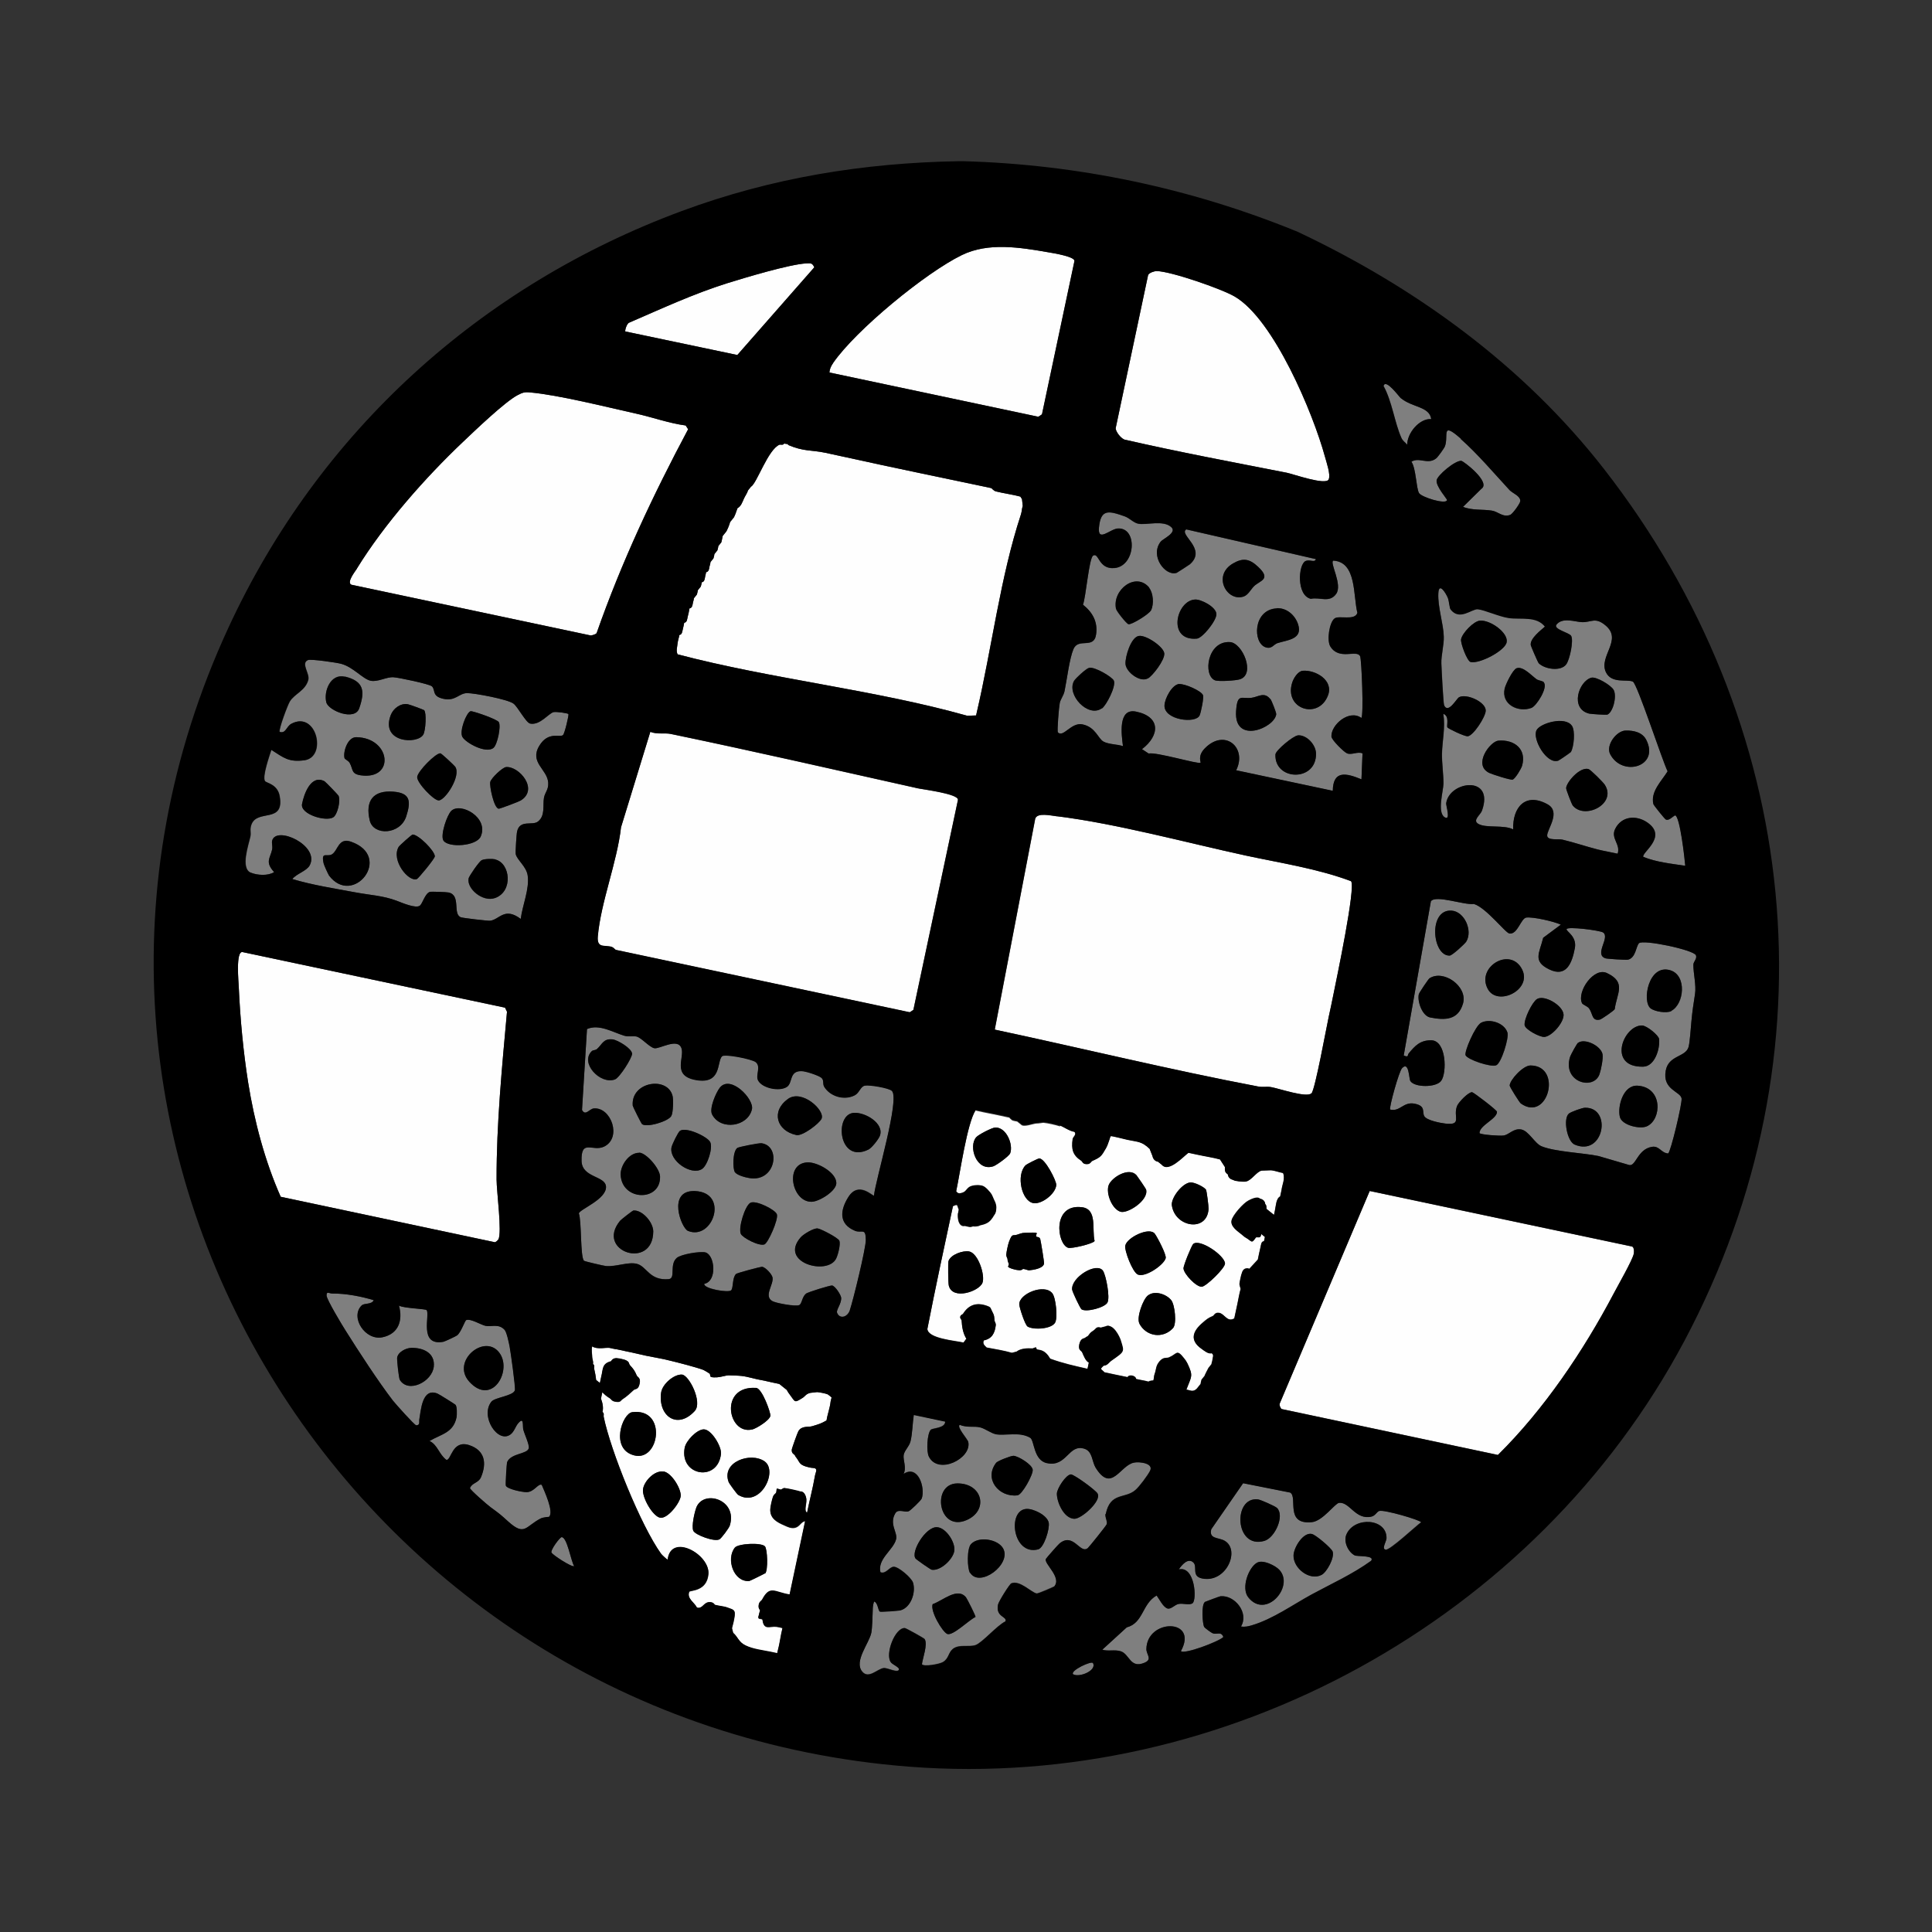 <svg viewBox="0 0 128 128" xmlns="http://www.w3.org/2000/svg" data-name="Calque 2" id="Calque_2">
  <rect x="0" y="0" width="128" height="128" fill="#333333" stroke="none"/>
  <defs>
    <style>
      .cls-1 {
        fill: none;
      }

      .cls-2 {
        fill: #fefefe;
      }

      .cls-3 {
        fill: #7f7f7f;
      }
    </style>
  </defs>
  <g data-name="Calque 1" id="Calque_1-2">
    <g id="disco">
      <path d="M70.04,54.08c3.89.48,8.62,1.76,12.48,2.6,2.33.5,4.78.87,6.99,1.7.33.37-.97,6.52-1.16,7.47-.1.53-.21,1-.32,1.52-.16.74-.9,4.81-1.14,5.07-.3.32-2.15-.32-2.67-.41-.28-.05-.57.02-.86-.04-5.84-1.11-11.64-2.53-17.45-3.77l2.68-13.97c.13-.43,1.03-.21,1.46-.16Z" class="cls-2"></path>
      <path d="M40.8,62.95c-.05-.01-.14-.15-.27-.2-.47-.15-1,.13-.93-.7.2-2.27,1.28-4.92,1.54-7.24l1.94-6.32c.42.18.99.06,1.35.14,5.49,1.14,10.89,2.38,16.36,3.6.34.08,2.76.37,2.67.78l-2.95,13.9s-.24.17-.25.16l-19.46-4.13Z" class="cls-2"></path>
      <path d="M52.19,29.47c1.07.46,1.57.33,2.5.53.09.02.19.04.28.06.24.05.61.13.83.18.09.02.19.04.28.06,3.02.67,6.15,1.31,9.18,1.95.14.03.28.06.42.09.02,0,.13.17.31.22.53.13,1.08.2,1.61.34.03.05.08.13.11.17l.05.45c-.06.16-.06.38-.12.56-1.37,4.16-1.93,8.87-2.94,13.18-.01.05-.02.09-.03.14l-.59.02c-6.15-1.73-12.97-2.43-19.19-4.07-.11-.25-.02-.48,0-.72.02-.19.09-.37.12-.56.19-.03.19-.24.23-.39.03-.14.07-.28.09-.42.2-.03.19-.24.23-.39.05-.18.09-.38.12-.56.19-.03.2-.23.23-.39.02-.09.06-.19.06-.28l.2-.25s.06-.21.06-.28l.2-.25s.06-.21.06-.28c.19-.03.2-.23.23-.39.02-.09.05-.19.06-.28.19-.03.2-.23.23-.39.02-.09.06-.19.06-.28l.2-.25s.06-.21.06-.28l.2-.25s.06-.21.06-.28l.2-.25s.08-.33.09-.42l.2-.25c.06-.03.27-.54.29-.67l.2-.25c.08-.04.24-.52.29-.67.24-.13.32-.4.43-.64.07-.16.23-.38.26-.53l.2-.25c.39-.21,1.13-2.48,1.9-2.79.06-.02.23.06.31-.08.07.04.2.02.28.06Z" class="cls-2"></path>
      <path d="M90.74,78.91l17.38,3.68c.14.03.15.36.11.51-.12.46-1.03,2.05-1.32,2.6-2.01,3.81-4.62,7.68-7.67,10.69l-14.32-3.04c-.06-.01-.19-.27-.13-.38l5.96-14.08Z" class="cls-2"></path>
      <path d="M16.08,63.08l17.38,3.68.13.27c-.33,3.65-.7,7.45-.69,11.12,0,.78.37,3.51.12,3.96-.04.07-.19.2-.24.19l-14.18-3.01c-1.05-2.37-1.75-5.01-2.16-7.58-.32-2.02-.53-4.26-.62-6.31-.01-.32-.22-2.43.26-2.33Z" class="cls-2"></path>
      <path d="M23.27,38.74c-.32-.16.23-.85.38-1.08,1.81-2.94,4.52-6.01,7.02-8.38.78-.74,2.78-2.66,3.62-3.1.33-.17.46-.22.84-.18,1.89.17,5.02.96,7,1.4,1.09.24,2.18.64,3.3.79l.16.25c-2.32,4.35-4.43,8.84-6.06,13.5-.04.09-.36.17-.4.16l-15.85-3.36Z" class="cls-2"></path>
      <path d="M70.23,74.56c.21.07.63.37.94.41.19.18-.09.34-.11.49-.09.67,0,1.06.57,1.43.07.04.08.2.31.22.3.03.33-.17.42-.21.56-.25.6-.31.9-.83.17-.29.28-.78.32-.81.05-.03.92.2,1.11.24.7.15.93.09,1.47.6l.19.48c.03.18.17.35.36.37l.25.2c.45.55,1.43-.54,1.77-.79l.56.12c.5.11,1.05.19,1.53.32l.33.51c0,.23-.03.33.19.48.03.21.15.32.36.37.07.08.67.14.85.1.36-.07.69-.65,1.03-.72.03,0,.5-.02.59-.02.24,0,.57.14.83.18.16.39-.06.77-.1,1.14-.02.14-.07.28-.09.42-.28.14-.28.64-.35.94-.02.09-.04.18-.06.28l-.5-.4c-.01-.09.02-.25-.08-.31-.02-.21-.15-.32-.36-.37-.14-.17-.59.04-.75.13-.34.17-1.05.97-1.12,1.32-.09.4.42.72.65.91.09.07.14.13.25.2.48.27.39.46.72,0,.18-.02.31.08.34-.22l.25.2c-.02.09-.04.19-.06.28-.2.03-.19.24-.23.39-.07.27-.12.56-.18.83l-.56.61s-.13-.04-.14-.03c-.22,0-.32.15-.37.36-.03.02-.16.66-.15.7l.08.31c-.09.31-.14.65-.21.97-.04.19-.08.37-.12.56-.03.14-.06.28-.09.42-.48.28-.63-.31-1.01-.37-.28-.04-.33.18-.41.21-.33.14-.41.22-.67.44-.65.55-.9,1.16-.08,1.73.17.12.45.36.67.29.18.11.06.3.05.45,0,.09-.06.19-.06.28l-.2.25s-.24.45-.26.53l-.2.25s-.06.21-.06.28l-.2.25s-.11.17-.29.2c-.17.03-.33-.07-.46-.07.34-.91.48-.88.08-1.73-.08-.16-.12-.21-.22-.34-.51-.65-.45-.3-1-.07-.18.08-.35-.05-.62.25-.28.32-.22.55-.34.86-.05.12-.04.36-.09.42,0,.01-.24,0-.31.08-.27-.08-.56-.11-.83-.18-.01-.23-.47-.32-.56-.12-.51-.1-1.02-.21-1.53-.32-.22-.24-.35-.18-.05-.45.24,0,.36-.23.51-.33.9-.63.51-.44.27-1.25-.06-.18-.14-1.28-.66-1.01l-.31.08c-.31-.09-.32.09-.48.19-.3.19-.24.23-.37.36-.04.04-.12.06-.17.11-.07.08-.3,0-.4.43s.13.41.19.55c.09.21.23.58.44.67l-.09.42c-.91-.21-1.58-.35-2.47-.67-.15-.25-.32-.47-.61-.56-.09-.03-.19-.03-.28-.06l-.06-.14-.22.08c-.34-.02-.78-.01-1.06.21l-.31.08c-.52-.15-1.13-.25-1.67-.35-.15-.14-.29-.26-.19-.48.54-.11.73-.48.79-.99.02-.15-.07-.24-.08-.31-.03-.3,0-.32-.16-.62-.12-.21-.04-.26-.36-.37-.69-.24-1.2-.05-1.57.54-.02.04-.15.05-.18.18s.09.2.09.24c.02.42.09.87.32,1.23-.03,0-.14.2-.2.25-.55-.13-2.34-.26-2.39-.9.53-2.71,1.11-5.41,1.69-8.11.36-.17.25-.07.39.23-.01.09-.05.19-.06.28-.02.28.02.73.33.8.11.02.22-.1.24-.09.17.03.41.12.56.12.38-.02.27-.08.48-.19.32-.18.31-.23.54-.47.05-.05.28-.01.36-.29.12-.39-.13-.41-.18-.54-.16-.37-.28-.55-.55-.84-.06-.06-.05-.34-.29-.36-.26-.05-.36.2-.41.21-.31.09-.53.19-.78.27-.19.06-.28.09-.42-.09.27-1.26.72-4.49,1.29-5.39.64.15,1.3.26,1.95.41.09.02.19.04.28.06.02,0,.12.16.25.2.09.02.19.05.28.06l.25.2c.17.21.83-.07,1.03-.07.16,0,.4-.05.45-.05.27.02.84.15,1.11.24ZM65.95,74.7c-.22,0-1.12.47-1.27.64-.54.6,0,2.3,1.13,1.93.19-.06,1.05-.67,1.12-.87.21-.57-.25-1.72-.99-1.7ZM79.9,78.82c-.13-.19-.77-.5-1.03-.48-.53.03-1.31,1.03-1.23,1.53.22,1.45,2.33,1.78,2.43.23.01-.16-.12-1.19-.17-1.28ZM75.3,77.86c-.5-.56-1.65.15-1.84.66s.21,1.58.78,1.76c.46.15,1.87-.75,1.7-1.46-.01-.06-.58-.89-.64-.96ZM68.85,76.75c-.08,0-.84.38-.91.46-.63.65-.26,2.37.53,2.5.55.09,1.47-.62,1.51-1.2.02-.27-.75-1.78-1.13-1.76ZM71.67,79.98c-1.98-.23-1.65,2.45-.9,2.69.23.07,1.66-.27,1.75-.45-.19-.78.2-2.12-.85-2.24ZM76.51,81.74c-.36-.48-1.85.25-1.96.78-.06.32.48,1.76.83,1.92.48.22,1.72-.62,1.85-1.08.06-.23-.55-1.39-.72-1.62ZM79.05,82.42c-.1.09-.65,1.42-.64,1.62.02.36.84,1.23,1.21,1.21.28-.01,1.56-1.24,1.54-1.55-.04-.54-1.69-1.66-2.11-1.28ZM68.14,81.67c-.42.02-.35-.01-.75.13-.3.1-.32-.12-.54.47-.07.19-.16.63-.18.83-.01.17.08.26.08.31,0,.13.04.2.08.31.06.17-.24.18.22.34.12.04.29.08.42.09.25.03.29-.08.31-.08.13,0,.31.1.42.09.28-.03.91-.12.97-.44.02-.08-.21-1.48-.25-1.62-.04-.17-.24-.14-.25-.16-.14-.2.37-.3-.53-.26ZM73.09,84.21c-.41-.63-2.16.43-2.05,1.26.02.14.53,1.23.62,1.28.33.2,1.53-.12,1.71-.45.19-.35-.1-1.81-.29-2.1ZM64.2,82.91c-.4-.07-1.21.2-1.36.64-.04.12-.02,1.47.02,1.62.24.99,2.01.39,2.23-.18.19-.49-.28-1.97-.89-2.08ZM75.48,87.69c.45.86,1.56,1.03,2.23.3.26-.29.12-1.55-.12-1.85-.32-.4-1.09-.66-1.53-.32-.33.25-.78,1.47-.57,1.87ZM69.72,85.68c-.53-.67-2.24.04-2.19.75.02.23.38,1.34.55,1.45.4.24,1.6.17,1.83-.27.17-.33.05-1.62-.19-1.93Z" class="cls-2"></path>
      <path d="M45.15,69.41c.24.63-.66,1.84.96,2.13,1.72.31,1.38-1.2,1.73-1.57.17-.18,1.97.18,2.23.38.38.3-.02.86.16,1.21.26.52,1.42.77,1.92.43.39-.27.13-1.05.95-1.04.29,0,1.08.27,1.3.42s.09.41.21.61c.4.66,1.34.93,2.03.57.31-.16.37-.58.67-.64s1.6.16,1.79.35c.54.54-1.09,5.91-1.19,6.94-.08.06-1.01-.98-1.69.08-.56.88-.66,1.8.44,2.25.45.18.7-.24.71.6,0,.58-.84,4.01-1.06,4.66-.17.5-.69.6-.85.18-.08-.19.3-.6.27-1-.02-.19-.39-.77-.6-.81-.1-.02-1.63.44-1.74.55-.26.22-.26.67-.44.75-.25.11-1.55-.13-1.79-.27-.58-.35.12-1.1.02-1.57-.05-.22-.47-.68-.7-.7-.09,0-1.66.41-1.72.48-.26.27-.16.91-.32,1.08-.17.18-1.85-.11-1.78-.43.87-.17.7-1.91.08-2.08-.35-.09-1.64.12-1.91.37-.5.45-.04,1.36-.53,1.4-1.27.11-1.44-.83-2.09-1.01-.59-.16-1.41.21-2.08.14-.15-.02-1.39-.3-1.44-.35-.25-.26-.15-2.62-.34-3.14.08-.28,1.83-.93,1.8-1.76-.03-.74-1.59-.58-1.62-1.71-.04-1.49.73-.59,1.49-.95,1.2-.58.47-2.63-.68-2.53-.3.03-.55.53-.78.1l.33-5.36c.81-.35,1.7.21,2.46.44.29.08.61,0,.84.06.33.1.83.7,1.16.77s1.53-.7,1.79-.02ZM39.22,69.63c-.85.78.55,2.26,1.52,1.89.3-.12,1.14-1.42,1.13-1.7-.01-.35-.95-.91-1.29-.95-.61-.07-.69.34-1.04.64-.09.08-.27.07-.33.13ZM52.2,72.81c-1.13.82-.76,2.11.56,2.39.4.09,1.52-.76,1.67-1.08.25-.55-1.3-1.99-2.23-1.31ZM47.18,73.84c.57,1.08,2.39.8,2.64-.36.14-.67-1.43-2.3-2.13-1.42-.25.32-.72,1.38-.51,1.78ZM56.56,73.73c-1.31.1-1.01,3.4.98,2.43.22-.11.67-.68.75-.9.32-.83-.98-1.59-1.73-1.53ZM42.53,74.47c.29.26,1.76-.17,1.95-.54.12-.22.14-1.08.08-1.32-.33-1.33-2.77-.95-2.64.64,0,.07.56,1.18.61,1.22ZM48.69,77.66c.13.21.72.36.98.4,1.72.27,2.1-2.11.79-2.31-.14-.02-1.5.24-1.61.31-.31.22-.32,1.35-.16,1.61ZM45.05,74.92c-.13.09-.52.9-.56,1.09-.18.88,1.29,1.9,2.02,1.44.36-.23.74-1.41.54-1.79-.18-.35-1.58-1.02-2-.74ZM53.54,77.01c-1.61.02-1.09,2.66.25,2.61.5-.02,1.62-.71,1.62-1.24,0-.7-1.23-1.38-1.87-1.37ZM42.35,76.37c-.66-.01-1.25.83-1.23,1.46.08,1.74,2.65,1.8,2.61.11-.02-.54-.93-1.57-1.38-1.58ZM50.66,82.44c.24-.1.91-1.62.82-1.98-.08-.31-1.4-.97-1.76-.77s-.81,1.66-.63,2.06c.11.25,1.22.84,1.58.69ZM46.03,78.91c-1.85-.06-.89,2.45-.45,2.64,1.65.68,2.75-2.56.45-2.64ZM54.18,81.39c-.26-.04-.95.38-1.12.58-1.49,1.69,1.8,2.57,2.35,1.4.12-.25.29-.92.21-1.16-.07-.2-1.22-.79-1.43-.82ZM41.96,80.2c-.06,0-.82.6-.88.68-1.66,2.03,2.18,3.29,2.2.71,0-.62-.74-1.45-1.32-1.39Z" class="cls-3"></path>
      <path d="M77.96,37.96c.05-.02.83-.53.88-.57,1.16-1.02-.77-1.97-.24-2.31l8.59,1.97c-.07.26-.41,0-.69.13-.48.23-.61,2.27.35,2.5.61-.13,1.22.29,1.67-.32s-.44-2.06-.19-2.21c1.56.08,1.31,2.31,1.6,3.46-.17.54-1.21.15-1.51.37-.35.26-.53,1.46-.28,1.86.59.94,1.74.18,1.97.64.1.2.25,3.98.08,4.09-.8-.58-2.01.45-1.98,1.23,0,.22.83,1.04,1.04,1.12.31.12.7-.14,1.02,0l-.07,1.72c-1.01-.42-1.88-.62-1.9.76l-6.4-1.36c.75-1.5-.76-2.8-2.08-1.45-.5.51-.24.91-.28.95-.13.12-2.91-.72-3.44-.61l-.44-.29c1.2-.92,1.24-2.16-.41-2.49-1.19-.23-.95,1.53-.85,2.29-.39-.13-.94-.11-1.29-.3s-.52-.96-1.39-1.14c-.75-.16-1.27.9-1.63.53-.07-.07.07-1.7.12-1.94.05-.26.26-.5.32-.8.16-.77.32-2.14.59-2.78.33-.78,1.36.04,1.5-.98.12-.83-.24-1.46-.87-1.96.19-.48.4-3.08.67-3.25.39-.25.34.93,1.43.82,1.39-.14,1.54-2.68.22-2.62-.51.02-1.36.95-1.26-.07.12-1.23.63-1.11,1.69-.74.36.13.58.42.9.49.52.12,1.68-.27,2.21.24.38.36-.57.77-.71.95-.74.95.31,2.31,1.05,2.07ZM83.09,38.83c.4-.38,1.15-.45.27-1.27-.57-.54-1-.62-1.67-.23-1.4.81-.4,2.57.71,2.19.3-.1.48-.48.69-.69ZM84.58,40.3c-1.58.09-1.59,2.31-.72,2.58.41.13.52-.2.78-.28.67-.21,1.69-.25,1.36-1.25-.2-.6-.76-1.09-1.42-1.06ZM76.14,38.95c-.87-1.09-2.46.11-2.21,1.38.03.17.69.98.82,1.03.18.07,1.39-.67,1.51-.93.19-.4.14-1.14-.13-1.47ZM79.18,39.72c-1.27.06-1.88,2.77.12,2.59.37-.03,1.31-1.2,1.29-1.63-.02-.47-1.01-.98-1.41-.96ZM81.49,42.54c-1.51-.09-1.8,2.2-1,2.53.25.1,1.38.02,1.64-.06,1.08-.32.19-2.42-.64-2.47ZM76.04,44.95c.31-.17,1.13-1.23,1.09-1.66s-1.19-1.22-1.67-1.16c-.54.06-.93,1.4-.9,1.86.04.54.96,1.23,1.47.96ZM86.31,44.44c-.32.03-.61.5-.7.79-.55,1.75,1.74,2.48,2.37.85.39-1-.83-1.71-1.67-1.64ZM84.17,46.32c-.41-.51-.79-.15-1.24-.09-.68.09-.96-.33-1.03.9-.14,2.21,2.56,1.09,2.66.19.01-.11-.31-.91-.38-1ZM78.13,45.32c-.48.04-.97.97-.98,1.43-.02.97,2.09,1.22,2.33.65.09-.21.29-1.17.22-1.34-.12-.29-1.2-.77-1.57-.73ZM73,46.93c.29-.21.95-1.46.79-1.84-.09-.24-1.27-.94-1.64-.85-.19.04-.9.7-1,.87-.51.92.94,2.46,1.84,1.81ZM85.98,48.72c-.3.02-1.47.99-1.48,1.26-.07,1.75,2.72,1.83,2.69-.06,0-.57-.6-1.25-1.21-1.21Z" class="cls-3"></path>
      <path d="M103.41,61.26l-1.17.87c-.25,1.02-.71,1.55.39,2.09,1.14.56,1.52-.4,1.71-1.41.14-.78-.58-1.1-.55-1.25.04-.19,2.22.08,2.42.22.48.34-.61,1.44.15,1.71.11.04,1.39.12,1.5.09.52-.12.53-.9.73-1.09.28-.26,3.62.44,3.77.8.09.22-.16.42-.17.61-.01.55.2,1.39.11,1.95-.11.74-.17,1.06-.24,1.82-.04.39-.1,1.39-.19,1.7-.2.68-1.32.53-1.51,1.56-.24,1.28.99,1.38,1.05,1.85.04.35-.72,3.54-.89,3.64-.47-.04-.58-.52-1.06-.44-.96.15-1.06,1.28-1.5,1.21l-2.05-.6c-1-.21-2.9-.28-3.78-.65-.45-.19-.84-1.02-1.34-1.11s-.79.34-1.17.4c-.23.04-1.53-.05-1.6-.16,0-.52,1.16-.93,1.16-1.41,0-.11-1.55-1.29-1.65-1.3-.25-.01-.89.66-.99.9-.3.72.37,1.31-.78,1.18-.34-.04-1.22-.21-1.39-.48s.13-.69-.66-.84c-.74-.14-.95.55-1.61.39-.08-.12.58-2.52.79-2.74.47-.5.45.71.55.85.28.44,1.71.44,2.04-.01.39-.52.36-2.69-.67-2.69-.74,0-1.07.38-1.48.87-.1.13.02.28-.33.14l1.8-10.22c.35-.44,2.2.27,2.85.18.82.25,2.08,1.92,2.36,1.96.55.06.75-1.02,1.12-1.06.46-.05,1.8.25,2.28.47ZM96.16,60.33c-1.56-.09-1.27,3.04-.11,2.98.17,0,1-.77,1.09-.92.45-.73-.12-2.01-.98-2.06ZM110.73,66.98c.86-.45,1.05-2.35-.06-2.69-1.45-.44-1.89,2.06-1.31,2.52.27.21,1.06.34,1.38.18ZM104.81,66.46c.05.11.36.2.47.35.26.36.17.86.72.74.11-.02.93-.59.98-.69.14-1.06.79-1.77-.51-2.39-.87-.42-2.01,1.22-1.66,1.99ZM100.85,64.24c-.77-1.58-3.09-.16-2.27,1.3.65,1.15,2.93.05,2.27-1.3ZM94.7,64.82c-.06.04-.68.94-.7,1.05-.11.46.22,1.43.75,1.54.96.19,1.87.15,2.18-.93.32-1.13-1.31-2.27-2.23-1.66ZM101.83,66.19c-.32.2-.87,1.33-.82,1.73.04.29,1,.8,1.31.78.5-.04,1.31-.97,1.27-1.49-.05-.61-1.27-1.32-1.76-1.02ZM108.79,67.94c-1.24-.02-2.33,2.78.08,2.73.77-.02,1.12-1.2,1.05-1.83-.03-.25-.83-.89-1.13-.9ZM97.1,69.92c.17.31,1.65.79,2.02.67.35-.12.87-1.84.76-2.17-.21-.65-1.19-.95-1.75-.65-.39.21-1.14,1.95-1.02,2.16ZM104.55,69.09c-.08.06-.49.79-.53.94-.52,1.68,1.56,2.24,1.95,1.15.1-.29.26-1.06.2-1.34-.12-.55-1.18-1.07-1.62-.74ZM109.11,74.62c.99-.45,1.07-2.58-.61-2.69-.96-.06-1.34,1.38-1.18,2.07.13.56,1.33.83,1.79.62ZM101.4,70.59c-.51,0-1.37.97-1.38,1.33,0,.08.65,1.13.74,1.19,1.8,1.27,2.78-2.51.64-2.52ZM105.01,73.39c-.18,0-.95.28-1.07.39-.4.35-.11,1.84.38,2.05,1.94.83,2.51-2.47.69-2.44Z" class="cls-3"></path>
      <path d="M37.66,47.31c.04.06-.25,1.29-.36,1.39-.2.18-.98-.27-1.57.71-.67,1.11.53,1.55.59,2.44.03.48-.21.63-.28,1-.09.49.1,1.2-.4,1.58-.37.29-1.19-.15-1.38.65-.04.15-.12,1.4-.09,1.51.08.38.7.81.79,1.41.13.9-.35,1.98-.46,2.88-1.08-.81-1.4.04-2.02.12-.14.02-1.84-.18-1.95-.23-.56-.22.03-1.46-.81-1.64-.14-.03-1.15-.07-1.24-.04-.32.1-.49.78-.66.91-.27.21-1.19-.19-1.53-.32-.93-.35-1.75-.37-2.81-.57-1.39-.26-2.76-.47-4.11-.87.26-.35.95-.53,1.15-.91.69-1.31-2.23-2.66-2.49-1.63-.04.15.04.37,0,.58-.14.61-.48.82.13,1.5-.4.26-1.12.21-1.53.04-.71-.29-.14-1.87-.03-2.4.06-.26-.06-.49.08-.82.41-1,2.19-.03,1.86-1.86-.14-.79-.88-.86-.97-.99-.2-.29.3-1.69.42-2.07.82.52,1.14.83,2.19.69,1.52-.21.81-3.31-.86-2.42-.34.18-.36.67-.78.54-.08-.15.52-1.76.67-2.01.31-.52,1.04-.71,1.23-1.45.1-.41-.52-1.1-.02-1.3.19-.08,1.92.17,2.2.25.81.22,1.43,1.01,1.95,1.12.48.1,1.04-.26,1.51-.23.36.02,2.38.45,2.55.6.26.25-.03.66.77.83s1.01-.37,1.56-.38c.5,0,2.7.41,3.08.7.28.21.82,1.26,1.1,1.32.65.13,1.23-.69,1.55-.76.19-.04.95.07.99.13ZM22.86,44.83c-.96-.24-1.43.97-1.24,1.7.14.55,1.88,1.26,2.18.39.39-1.12.32-1.79-.94-2.1ZM31.18,47.12c-.28.1-.74,1.33-.54,1.7s1.56,1.13,2.06.73c.26-.21.5-1.4.36-1.7-.1-.2-1.78-.76-1.87-.73ZM28.1,47.05s-.98-.39-1.11-.4c-.47-.06-.93.28-1.1.72-.71,1.85,1.79,1.97,2.16,1.29.15-.27.22-1.44.05-1.61ZM29.18,49.91c-.3-.04-1.52,1.17-1.54,1.57s1.1,1.57,1.43,1.55c.44-.02,1.49-1.63,1.09-2.23-.06-.09-.92-.88-.98-.89ZM33.53,50.82c-.25.02-.99.73-1.05.99s.24,1.74.56,1.77c.08,0,1.34-.47,1.45-.54,1.23-.74-.1-2.29-.96-2.22ZM22.83,50.24c.02.07.26.17.34.31.24.43.09.72.75.82,2.26.31,1.98-2.48-.31-2.53-.6-.01-.9,1.04-.78,1.4ZM26.07,52.45c-1.35-.11-1.89.61-1.57,1.92.24,1.01,2.01.94,2.41-.27.34-1.04.26-1.56-.84-1.65ZM29.38,55.69c.31.49,2.18.38,2.47-.27.55-1.25-1.33-2.28-1.95-1.7-.27.26-.74,1.62-.52,1.97ZM22.08,54.15c.28-.18.49-1.1.35-1.43-.03-.06-.87-.93-.93-.96-.9-.46-1.36.86-1.49,1.51s1.57,1.19,2.07.88ZM27.62,58.24c.09-.03,1.2-1.36,1.19-1.51-.02-.38-1.09-1.44-1.47-1.44-.06,0-.88.73-.93.82-.51.89.65,2.34,1.21,2.13ZM32.81,56.94c-.2-.05-.72-.04-.91.06-.17.09-.82,1.04-.86,1.2-.14.67.93,1.6,1.76,1.3,1.21-.44,1.01-2.32,0-2.55ZM21.79,57.99c1.6,2.13,4.28-1.24,1.47-2.23-.84-.3-.87.58-1.26.83-.34.21-.74-.23-.56.6.02.11.29.7.35.79Z" class="cls-3"></path>
      <path d="M96.12,40.35c.6.76,1.4-.05,1.79-.02.42.03,1.39.48,2.05.58.81.12,1.85-.16,2.42.59-.32.28-.99.79-.96,1.22,0,.07.48,1.17.53,1.22.4.4,1.46.56,1.82.08.24-.32.5-1.58.33-1.89-.12-.22-1.21-.44-.97-.75.41-.51,1.25-.17,1.7-.16.62.01.87-.35,1.54.21,1.17.96-.46,2.04.03,3.1.37.79,1.42.45,1.79.63.29.14,1.95,5.24,2.3,5.94-.38.63-1.15,1.34-.94,2.18.02.07.75.99.83,1.02.22.08.43-.2.61-.28.32.07.63,2.86.67,3.34-.93-.14-1.92-.24-2.78-.59-.13-.29,1.63-1.32.28-2.27-.74-.52-1.73-.44-2.15.43-.3.62.38,1,.17,1.63-.44-.1-.88-.17-1.32-.28-.78-.2-1.54-.46-2.33-.65-.28-.07-1.02.08-1.02-.28,0-.41.93-1.56.03-2.06-1.47-.82-2.33.2-2.28,1.66-.62-.32-1.78-.07-2.3-.36-.43-.24.12-.58.23-.88.85-2.38-2.17-1.97-2.37-.49-.02.15.33,1.2-.11.92-.5-.33-.08-1.73-.07-2.23,0-.61-.11-1.37-.1-1.98.02-.84.23-1.73.09-2.64.43.16.2.77.27.9.04.08,1.14.61,1.35.59.37-.04,1.17-1.27,1.19-1.69.02-.59-1.3-1.17-1.78-.89-.15.09-.72,1.13-.98.52-.05-.13-.17-2.39-.18-2.76-.02-.54.18-1.24.16-1.78-.02-.86-.41-1.97-.36-2.88.04-.76.5,0,.63.31.09.22.1.66.19.78ZM98.05,41.12c-.41.03-1.17.83-1.25,1.23-.05.25.4,1.45.63,1.51.59.14,2.29-.75,2.39-1.31.12-.63-1.09-1.49-1.77-1.43ZM106.48,47.35c.38-.14.65-1.17.44-1.62-.15-.32-1.17-.92-1.49-.83-.84.23-1.44,2.06-.14,2.38.13.03,1.13.09,1.19.07ZM102.28,45.21c-.09-.09-.36-.1-.5-.21-.33-.25-.89-.87-1.31-.72-.25.09-.72,1.06-.79,1.35-.24,1.05.9,1.59,1.77,1.28.34-.12,1.13-1.37.82-1.69ZM107.7,48.4c-.61.01-1.33.98-1.02,1.57.8,1.53,3.29.82,2.39-.95-.26-.51-.83-.63-1.37-.62ZM104.14,48.08c-.44-.63-2.08-.17-2.33.3-.31.58.68,2.3,1.44,2.02.05-.02.8-.53.83-.57.2-.34.3-1.41.07-1.74ZM99.27,49.07c-.55.05-1.71,1.61-.6,2.14.19.09,1.41.49,1.55.44.17-.06.56-.71.62-.91.32-1.11-.52-1.76-1.57-1.67ZM105.24,50.95c-.58-.15-1.46.89-1.48,1.27,0,.09.36,1.04.44,1.15.79.97,2.94-.11,2.12-1.38-.1-.16-.95-1.01-1.08-1.04Z" class="cls-3"></path>
      <path d="M76.08,18.2c.07-.13.39-.24.56-.24.95.02,4.27,1.17,5.15,1.68,2.6,1.5,5.21,7.75,5.99,10.61.1.38.39,1.18.25,1.51-.18.42-2.37-.36-2.78-.44-3.56-.7-7.15-1.37-10.68-2.18-.27-.02-.69-.58-.65-.79l2.15-10.15Z" class="cls-2"></path>
      <path d="M40.79,89.38c.08.01.57.12.7.15.18.04.37.07.56.12.56.13.96.22,1.53.32.28.05.56.11.83.18.5.12,1.71.43,2.19.61.05.02.32.18.39.23.17.12-.16.3.53.26.27-.02.58-.13.75-.13.16,0,.71.02.86.04.45.05.93.22,1.39.29.05,0,.22.05.28.06.28.06.56.13.83.18l.5.4c.08.16.12.2.22.34.35.47.27.53.83.18.17-.11.21-.26.51-.33.02,0,.42-.05.45-.05.15.01.57.09.7.15.01,0,.24.18.25.2.01.04-.05.19-.06.28-.04.41-.21.84-.27,1.25-.41.23-.53.25-.95.38-.27.08-.7-.05-.92.34-.06.1-.41,1.09-.43,1.19-.04.29.17.32.21.41.02.06.07.12.11.17.2.27.17.42.61.56.08.03.39.1.42.09.44.01.22.27.18.54-.14.82-.36,1.62-.52,2.44-.21-.11-.02-.57-.04-.87-.01-.18-.12-.54-.39-.52-.05-.03-.93-.23-.97-.21-.13-.08-.28.08-.31.08-.08.01-.24-.08-.28-.06-.04.03-.02.21-.06.28-.05.07-.15.11-.2.25-.07.2-.17.64-.18.83-.03.61.45.86.94,1.07.22.1.44.21.7.15.32-.08.38-.39.67-.44l-1.03,4.87c-1-.16-1.3-.64-1.82.34-.03.07-.18.11-.22.31-.06.27.07.36.08.38.01.08-.08.24-.06.28-.15.4.05.24.22.34.08.75.49.43.91.48.14.02.28.05.42.09-.13.5-.18,1.03-.32,1.53-.01.05-.02.09-.03.14-.14-.03-.28-.06-.42-.09-.54-.11-1.18-.18-1.67-.42s-.51-.57-.83-.84l-.08-.31c.07-.24.15-.59.18-.83.04-.38-.07-.39-.47-.54-.23-.09-.57-.11-.83-.18-.03,0-.08-.2-.4-.18-.37.03-.43.47-.8.36-.15-.33-.69-.6-.51-1.05.04-.11,1.17,0,1.27-1.18.1-1.3-2.48-2.73-2.7-.95-.02.02-.36-.29-.43-.38-1.34-1.86-3.35-6.83-3.81-9.09-.02-.09.06-.22-.08-.31.08-.3,0-.62-.1-.89l.09-.42c.17.17.28.27.5.4.11.07.11.19.39.23.35.05.3-.08.48-.19.2-.12.52-.41.7-.58.11-.11.31,0,.4-.42s-.13-.41-.19-.55c-.13-.32-.21-.42-.44-.67-.11-.12,0-.24-.36-.37-.08-.03-.4-.1-.42-.09-.2-.04-.37,0-.48.19-.62.16-.52.53-.65,1.02-.04.14-.05.28-.09.42l-.25-.2c-.03-.29-.07-.48-.13-.75-.02-.09.06-.23-.08-.31.04-.18-.05-.33-.05-.45,0-.24-.07-.48,0-.72.33.23.95.06,1.14.1.14.02.28.07.42.09ZM50.09,91.96c-2.47-.16-1.87,3.13-.26,2.75.26-.06,1.16-.6,1.21-.91.03-.18-.54-1.82-.95-1.85ZM45.18,91.07c-.52-.03-1.3.62-1.38,1.2-.21,1.55,1.08,2.47,2.23,1.21.53-.58-.38-2.38-.85-2.41ZM41.89,93.56c-.66.08-1.49,2.44.12,2.86,1.69.45,2.21-3.15-.12-2.86ZM46.6,94.7c-.45.03-1.16.76-1.24,1.23-.34,1.87,2.22,2.28,2.41.37.05-.46-.65-1.64-1.16-1.6ZM48.27,98.19c.03.09.54.79.63.85,1.47.88,2.66-1.57,1.75-2.22s-2.88.03-2.38,1.37ZM43.96,97.5c-.59-.11-1.3.64-1.36,1.18s.64,1.77,1.13,1.87,1.35-1.01,1.37-1.45c.02-.49-.61-1.52-1.13-1.61ZM47.67,101.99c.13-.08.62-.73.68-.91.54-1.72-1.74-2.42-2.22-1.19-.12.32-.32,1.21-.2,1.52.11.28,1.43.77,1.74.57ZM50.69,104.24c.2-.22.15-1.62-.02-1.8-.25-.26-1.77-.18-1.99.09-.6.76-.08,2.29.95,2.21.06,0,1.01-.47,1.05-.51Z" class="cls-2"></path>
      <path d="M69.83,105.1s-1.06.48-1.15.46c-.36-.07-1.11-.9-1.68-.67-.11.04-.84,1.2-.88,1.41-.17.84.64.77.49,1.11-.56.27-1.54,1.42-1.98,1.57s-1.09-.08-1.51.26c-.3.25-.25.62-.64.86-.22.14-1.28.33-1.4.15.05-.41.4-1.33.18-1.67-.04-.06-1.24-.73-1.32-.73-.65-.01-1.3,1.7-.93,2.25.11.17.56.33.55.48-.03.29-.75-.1-1-.08-.43.04-1.01.76-1.44.23-.56-.69.48-1.89.61-2.58.06-.33.08-1.16.09-1.46,0-.21.02-.4.09-.6.26.07.26.63.39.67.08.03,1.23-.05,1.37-.09.69-.2,1.02-1.19.82-1.83-.11-.33-.96-1.05-1.27-1.05s-.52.51-.89.36c-.21-.89.87-1.48,1.04-2.19.11-.45-.48-1-.05-1.72.19-.31.59-.04.88-.13.1-.03.82-.71.87-.85.24-.71-.24-2.26-1.21-1.62.22-.4-.04-.92.01-1.25.04-.29.36-.56.45-.9.13-.5.14-1.24.22-1.76l2.08.44c.01.45-.84.42-.96.55-.23.25-.3,1.41-.12,1.77.63,1.24,2.85.11,2.61-.97-.04-.19-.8-1-.56-1.14.41.2.98.08,1.34.17s.73.4,1.07.46c.58.11,1.55-.19,2.25.23.29.17.21,1.49,1.11,1.68,1.34.29,1.43-1.33,2.52-.94.5.18.47.85.7,1.23,1.05,1.71,1.62-.12,2.53-.32.37-.08,1.35.03,1.08.55-.16.31-.71,1.05-.97,1.27-.7.6-1.65.12-1.96,1.58-.05.26.14.47.08.69-.03.1-1.16,1.5-1.25,1.58-.52.44-.95-1.07-1.88-.3-.08.06-.87.96-.9,1.02-.16.31,1.09,1.23.54,1.84ZM67.15,96.45c-.17,0-1.05.33-1.15.46-.84,1.08.18,2.31,1.41,2.16.31-.04,1.04-1.37,1.01-1.69-.03-.35-.96-.91-1.27-.93ZM72.72,98.96c-.13-.23-1.56-1.28-1.77-1.27-.33.01-.93.94-.93,1.28,0,.56.45,1.63,1.15,1.66.48.02,1.82-1.19,1.55-1.66ZM63.42,98.28c-1.73.02-1.27,3.24.62,2.43,1.48-.64,1.06-2.44-.62-2.43ZM68,99.97c-1.28.08-.91,3.12.78,2.68.39-.1.78-1.38.7-1.77-.1-.5-1.03-.94-1.48-.91ZM62.08,101.18c-.76-.04-1.76,1.65-1.42,2.08.05.06.97.72,1.07.74.59.09,1.39-.68,1.49-1.22.11-.57-.54-1.56-1.14-1.6ZM64.27,104.21c.64,1,2.74-.55,2.19-1.6-.33-.64-1.62-.84-2.13-.31-.29.3-.25,1.62-.07,1.92ZM64,105.83c-.56-.7-1.54.22-2.21.45-.17.47.64,1.83.96,1.97.36.16,1.46-.94,1.88-1.12.03-.07-.55-1.21-.63-1.3Z" class="cls-3"></path>
      <path d="M54.95,24.68c.02-.25.11-.43.25-.63,1.5-2.18,6.14-5.99,8.53-7.15,1.76-.86,3.86-.51,5.76-.18.31.05,1.76.29,1.7.58l-2.15,10.15s-.24.17-.25.16l-13.83-2.93Z" class="cls-2"></path>
      <path d="M24.77,86.13c-.15.32-.62.17-.81.36-.77.77.24,2.34,1.39,2.1,1.08-.23,1.35-1.13,1.09-2.1.28.18,1.75.21,1.83.3.25.28-.55,2.4,1.11,2.1.1-.02.85-.37.92-.43.27-.23.5-.97.6-1.01.28-.11.94.3,1.26.38.39.09.88-.17,1.28.27.14.16.28.85.33,1.1.07.37.4,2.72.35,2.9-.11.38-1.33.47-1.56.76-.76.97.44,2.81,1.28,2.16.24-.19.32-.52.49-.72.42-.5.28.17.35.42.08.3.41.99.36,1.22-.09.4-1.16.32-1.43.91-.04.09-.12,1.5-.09,1.57.09.23,1.1.44,1.38.43.5,0,.76-.6,1-.48.16.39.83,1.8.48,2.12-.04.04-.4.02-.58.12-1,.52-1.04,1.18-2.13.2-.52-.47-.54-.49-1.17-.95-.21-.15-1.37-1.16-1.37-1.27.14-.36.56-.33.73-.72.4-.95.25-1.79-.79-2.13-1.13-.36-1.18,1.03-1.5.98-.48-.34-.59-1.01-1.12-1.25.78-.46,1.58-.54,1.79-1.57.03-.17.04-.72-.07-.83-.05-.05-1.12-.72-1.19-.74-1.03-.42-1.1,1.13-1.21,1.74-.02.11.07.36-.2.36-.11,0-1.39-1.44-1.54-1.63-.97-1.26-2.29-3.29-3.15-4.66-.23-.36-1.24-2.04-1.25-2.3-.02-.33.21-.13.38-.14.88-.01,1.92.19,2.74.44ZM33.13,89.69c-.95-1.44-3.3.48-2.03,1.86,1.48,1.61,2.81-.67,2.03-1.86ZM27.26,89.3c-.36,0-.91.28-.95.67-.02.17.11,1.34.18,1.45.56.91,2.14.13,2.25-.88.09-.9-.69-1.26-1.48-1.24Z" class="cls-3"></path>
      <path d="M94.15,100.84c-.36.26-2.06,1.86-2.35,1.82s.06-.58.06-.74c.04-1.34-2.12-1.47-2.65-.28-.22.48.1,1.17.54,1.4.17.09,1.36-.02,1.09.36-1.23.89-2.61,1.51-3.94,2.23-1.23.67-2.57,1.63-3.95,2.04-.23.07-.48.13-.73.08.54-.9-.41-2.09-1.36-2-.05,0-.97.35-1.02.37-.27.17-.17,1.47-.06,1.66.05.08.46.38.56.42.27.11.57-.15.71.25-.31.31-2.64,1.18-2.81.93,1.19-2.18-2.26-2.16-2.29-.13,0,.37.43.68-.14.91-.95.39-.97-.59-1.57-.77-.4-.12-.82.02-1.21-.1l1.62-1.48c1.11-.29,1.01-1.57,1.98-2.11.18.24.43.77.72.86.23.07.48-.25.73-.3.3-.06.73.1.93-.05.3-.22.16-2.49-.91-2.24.18-.27.61-.81.97-.45.28.28-.15.9.57,1.05,1.6.33,2.56-1.89,1.49-2.5-.41-.23-1.05-.1-.88-.76l2.11-3.05,3.12.62c.52.31-.38,2.14,1.43,1.96.73-.07,1.53-1.25,1.81-1.28.71-.07,1.08,1.16,2.15.91.25-.06.35-.32.5-.37.32-.11,2.73.6,2.79.75ZM83.35,99.34c-1.68-.21-1.56,3.31.41,2.75.71-.2,1.36-1.66.85-2.18-.11-.12-1.09-.55-1.26-.57ZM87.56,104.34c.35-.18.87-1.14.73-1.55-.08-.22-1.1-1.09-1.37-1.16-.57-.14-1.19.87-1.22,1.4-.04.86,1.06,1.73,1.86,1.31ZM83.31,103.52c-.59.31-1.1,1.69-.6,2.31,1.17,1.47,3.07-.72,2.06-1.82-.27-.29-1.08-.69-1.45-.49Z" class="cls-3"></path>
      <path d="M41.43,21.96c-.04-.05.09-.54.27-.59,2.13-.92,4.24-1.9,6.46-2.6,1.19-.37,4.14-1.26,5.26-1.32.29-.01.39-.04.53.26l-5.1,5.81-7.42-1.56Z" class="cls-2"></path>
      <path d="M99.98,32.44c.24.26.77.41.74.77-.02.17-.52.85-.66.9-.49.19-.81-.22-1.22-.28-.61-.1-1.29,0-1.91-.25l1.21-1.19c.67-.43-1.18-1.85-1.33-1.86-.42-.02-1.58.96-1.63,1.29-.06.4.7,1.24.69,1.31-.05.32-1.71-.19-1.86-.47-.19-.35-.19-1.62-.5-2.07.52-.33,1.09.23,1.65-.23.11-.09.52-.66.57-.79.26-.69-.29-1.69,1.05-.51,1.12.99,2.22,2.29,3.21,3.36Z" class="cls-3"></path>
      <path d="M94.83,27.76c-.78-.06-1.6.93-1.59,1.7-.14-.17-.3-.25-.39-.46-.44-.97-.62-2.43-1.18-3.43.13-.54,1.05.73,1.15.81.76.63,1.9.54,2.01,1.39Z" class="cls-3"></path>
      <path d="M38.03,103.76c-.17.08-1.42-.74-1.49-.89-.09-.17.55-1.02.67-1.03.37,0,.62,1.61.83,1.92Z" class="cls-3"></path>
      <path d="M72.41,110.18c.28.49-.91.99-1.32.74-.18-.25,1.22-.9,1.32-.74Z" class="cls-3"></path>
      <g>
        <path d="M74.55,82.52c-.07.32.48,1.76.83,1.92.48.22,1.72-.62,1.85-1.08.06-.23-.55-1.39-.72-1.62-.36-.48-1.85.25-1.95.78Z"></path>
        <path d="M76.06,85.82c-.33.25-.78,1.47-.57,1.87.45.86,1.56,1.03,2.23.3.26-.29.12-1.55-.12-1.85-.32-.4-1.09-.66-1.53-.32Z"></path>
        <path d="M65.09,84.99c.19-.49-.28-1.97-.89-2.08-.4-.07-1.21.2-1.36.64-.04.12-.02,1.47.02,1.62.24.99,2.01.39,2.23-.18Z"></path>
        <path d="M79.05,82.42c-.1.09-.65,1.42-.64,1.62.02.36.84,1.23,1.21,1.21.28-.01,1.56-1.24,1.54-1.55-.04-.54-1.69-1.66-2.11-1.28Z"></path>
        <path d="M70.77,82.67c.23.07,1.66-.27,1.75-.45-.19-.78.2-2.12-.85-2.24-1.98-.23-1.65,2.45-.9,2.69Z"></path>
        <path d="M67.53,86.44c.02.23.38,1.34.55,1.45.4.24,1.6.17,1.83-.27.17-.33.05-1.62-.19-1.93-.53-.67-2.24.04-2.19.75Z"></path>
        <path d="M80.07,80.1c.01-.16-.12-1.19-.17-1.28-.13-.19-.77-.5-1.03-.48-.53.03-1.31,1.03-1.23,1.53.22,1.45,2.33,1.78,2.43.23Z"></path>
        <path d="M71.04,85.47c.02.14.53,1.23.62,1.28.33.2,1.53-.12,1.71-.45.19-.35-.1-1.81-.29-2.1-.41-.63-2.16.43-2.05,1.26Z"></path>
        <path d="M68.47,79.71c.55.09,1.47-.62,1.51-1.2.02-.27-.75-1.78-1.13-1.76-.08,0-.84.38-.91.46-.63.65-.26,2.37.53,2.5Z"></path>
        <path d="M65.95,74.7c-.22,0-1.12.47-1.27.64-.54.6,0,2.3,1.13,1.93.19-.06,1.05-.67,1.12-.87.21-.57-.25-1.72-.99-1.7Z"></path>
        <path d="M74.23,80.28c.46.15,1.87-.75,1.7-1.46-.01-.06-.58-.89-.64-.96-.51-.56-1.65.15-1.84.66-.2.53.21,1.58.78,1.76Z"></path>
        <path d="M68.67,81.93c-.14-.2.37-.3-.53-.26-.42.02-.35-.01-.75.13-.3.1-.32-.12-.54.47-.07.19-.16.63-.18.83-.01.17.08.26.08.31,0,.13.04.2.08.31.06.17-.24.18.22.34.12.04.29.08.42.09.25.03.29-.08.31-.08.13,0,.31.1.42.09.28-.03.91-.12.97-.44.02-.08-.21-1.48-.25-1.62-.04-.17-.24-.14-.25-.16Z"></path>
      </g>
      <path d="M42.53,74.47c-.05-.05-.6-1.15-.61-1.22-.13-1.59,2.31-1.97,2.64-.64.06.25.04,1.1-.08,1.32-.19.37-1.66.8-1.95.54Z"></path>
      <path d="M54.18,81.39c.21.03,1.36.62,1.43.82.08.25-.09.91-.21,1.16-.55,1.17-3.83.29-2.35-1.4.18-.2.86-.62,1.12-.58Z"></path>
      <path d="M53.54,77.01c.63,0,1.86.66,1.87,1.37,0,.53-1.12,1.22-1.62,1.24-1.34.05-1.86-2.59-.25-2.61Z"></path>
      <path d="M41.96,80.2c.57-.06,1.32.76,1.32,1.39-.02,2.58-3.86,1.33-2.2-.71.07-.08.83-.67.88-.68Z"></path>
      <path d="M39.22,69.63c.06-.06.24-.05.33-.13.35-.31.42-.71,1.04-.64.34.04,1.28.61,1.29.95,0,.28-.83,1.59-1.13,1.7-.98.37-2.37-1.11-1.52-1.89Z"></path>
      <path d="M42.35,76.37c.45,0,1.37,1.04,1.38,1.58.05,1.68-2.53,1.63-2.61-.11-.03-.63.57-1.48,1.23-1.46Z"></path>
      <path d="M47.18,73.84c-.21-.4.26-1.46.51-1.78.71-.88,2.27.75,2.13,1.42-.25,1.17-2.07,1.45-2.64.36Z"></path>
      <path d="M52.2,72.81c.93-.67,2.48.76,2.23,1.31-.15.32-1.27,1.17-1.67,1.08-1.31-.28-1.69-1.58-.56-2.39Z"></path>
      <path d="M45.05,74.92c.42-.28,1.82.39,2,.74.2.37-.18,1.56-.54,1.79-.73.46-2.2-.56-2.02-1.44.04-.19.43-1,.56-1.09Z"></path>
      <path d="M46.03,78.91c2.31.08,1.2,3.31-.45,2.64-.45-.18-1.4-2.7.45-2.64Z"></path>
      <path d="M56.56,73.73c.75-.06,2.05.7,1.73,1.53-.08.21-.53.79-.75.9-1.99.98-2.29-2.33-.98-2.43Z"></path>
      <path d="M48.69,77.66c-.16-.25-.15-1.38.16-1.61.1-.07,1.46-.34,1.61-.31,1.31.2.93,2.58-.79,2.31-.26-.04-.84-.18-.98-.4Z"></path>
      <path d="M50.66,82.44c-.36.16-1.47-.44-1.58-.69-.18-.4.27-1.86.63-2.06s1.68.47,1.76.77c.1.36-.58,1.87-.82,1.98Z"></path>
      <path d="M73,46.93c-.9.65-2.35-.89-1.84-1.81.1-.18.81-.83,1-.87.37-.09,1.54.61,1.64.85.15.38-.5,1.63-.79,1.84Z"></path>
      <path d="M81.49,42.54c.83.05,1.72,2.15.64,2.47-.26.08-1.4.16-1.64.06-.8-.33-.51-2.62,1-2.53Z"></path>
      <path d="M84.58,40.3c.66-.04,1.22.45,1.42,1.06.33,1-.7,1.04-1.36,1.25-.26.08-.37.41-.78.28-.87-.27-.86-2.49.72-2.58Z"></path>
      <path d="M76.04,44.95c-.51.28-1.43-.42-1.47-.96-.03-.46.36-1.8.9-1.86.48-.06,1.63.72,1.67,1.16s-.78,1.5-1.09,1.66Z"></path>
      <path d="M85.98,48.72c.6-.04,1.2.63,1.21,1.21.03,1.89-2.76,1.81-2.69.06.01-.27,1.18-1.24,1.48-1.26Z"></path>
      <path d="M76.14,38.95c.27.34.32,1.07.13,1.47-.12.26-1.33,1-1.51.93-.14-.05-.79-.86-.82-1.03-.25-1.26,1.33-2.46,2.21-1.38Z"></path>
      <path d="M86.31,44.44c.85-.07,2.07.63,1.67,1.64-.63,1.63-2.92.9-2.37-.85.09-.29.37-.76.7-.79Z"></path>
      <path d="M84.17,46.32c.08.1.39.89.38,1-.1.91-2.8,2.02-2.66-.19.08-1.23.36-.81,1.03-.9.45-.06.84-.42,1.24.09Z"></path>
      <path d="M79.18,39.72c.4-.02,1.39.49,1.41.96.02.43-.92,1.59-1.29,1.63-1.99.18-1.38-2.53-.12-2.59Z"></path>
      <path d="M83.09,38.83c-.22.21-.39.58-.69.69-1.1.38-2.1-1.38-.71-2.19.67-.39,1.1-.31,1.67.23.88.83.12.9-.27,1.27Z"></path>
      <path d="M78.13,45.32c.36-.03,1.45.44,1.57.73.07.17-.13,1.13-.22,1.34-.24.57-2.36.32-2.33-.65.01-.46.5-1.39.98-1.43Z"></path>
      <path d="M94.7,64.82c.92-.62,2.55.52,2.23,1.66s-1.22,1.12-2.18.93c-.53-.11-.86-1.07-.75-1.54.03-.11.64-1.01.7-1.05Z"></path>
      <path d="M97.1,69.92c-.12-.21.63-1.95,1.02-2.16.57-.3,1.55,0,1.75.65.11.34-.41,2.06-.76,2.17-.37.12-1.84-.36-2.02-.67Z"></path>
      <path d="M104.81,66.46c-.35-.77.79-2.41,1.66-1.99,1.3.62.65,1.33.51,2.39-.05.1-.87.66-.98.69-.55.12-.46-.38-.72-.74-.11-.15-.42-.24-.47-.35Z"></path>
      <path d="M109.11,74.62c-.45.21-1.65-.07-1.79-.62-.17-.69.21-2.13,1.18-2.07,1.68.11,1.6,2.25.61,2.69Z"></path>
      <path d="M101.4,70.59c2.14.02,1.16,3.79-.64,2.52-.09-.06-.75-1.11-.74-1.19,0-.36.88-1.33,1.38-1.33Z"></path>
      <path d="M110.73,66.98c-.32.17-1.11.04-1.38-.18-.58-.46-.14-2.96,1.31-2.52,1.11.34.92,2.25.06,2.69Z"></path>
      <path d="M108.79,67.94c.3,0,1.1.64,1.13.9.07.63-.28,1.81-1.05,1.83-2.41.06-1.33-2.75-.08-2.73Z"></path>
      <path d="M96.16,60.33c.87.05,1.43,1.34.98,2.06-.1.15-.93.91-1.09.92-1.16.05-1.45-3.07.11-2.98Z"></path>
      <path d="M105.01,73.39c1.82-.03,1.25,3.27-.69,2.44-.49-.21-.78-1.7-.38-2.05.12-.11.89-.39,1.07-.39Z"></path>
      <path d="M104.55,69.09c.44-.33,1.5.19,1.62.74.06.28-.1,1.06-.2,1.34-.39,1.09-2.47.53-1.95-1.15.05-.15.45-.88.53-.94Z"></path>
      <path d="M100.85,64.24c.66,1.35-1.62,2.45-2.27,1.3-.82-1.46,1.49-2.87,2.27-1.3Z"></path>
      <path d="M101.83,66.19c.48-.3,1.71.41,1.76,1.02.04.52-.77,1.45-1.27,1.49-.31.02-1.27-.49-1.31-.78-.05-.4.5-1.53.82-1.73Z"></path>
      <path d="M21.79,57.99c-.06-.09-.33-.68-.35-.79-.18-.83.23-.39.56-.6.4-.25.42-1.13,1.26-.83,2.81.99.13,4.35-1.47,2.23Z"></path>
      <path d="M26.07,52.45c1.1.09,1.18.61.84,1.65-.4,1.21-2.16,1.28-2.41.27-.32-1.31.22-2.03,1.57-1.92Z"></path>
      <path d="M29.18,49.91c.07,0,.92.8.98.89.4.6-.65,2.21-1.09,2.23-.33.01-1.46-1.18-1.43-1.55s1.25-1.61,1.54-1.57Z"></path>
      <path d="M32.81,56.94c1,.23,1.21,2.11,0,2.55-.83.3-1.9-.63-1.76-1.3.03-.15.69-1.11.86-1.2.19-.1.71-.1.91-.06Z"></path>
      <path d="M22.83,50.24c-.12-.36.17-1.41.78-1.4,2.29.04,2.57,2.83.31,2.53-.67-.09-.51-.38-.75-.82-.08-.15-.32-.25-.34-.31Z"></path>
      <path d="M29.38,55.69c-.23-.35.24-1.71.52-1.97.62-.59,2.5.44,1.95,1.7-.29.65-2.15.76-2.47.27Z"></path>
      <path d="M33.53,50.82c.86-.07,2.19,1.48.96,2.22-.11.07-1.37.55-1.45.54-.32-.04-.62-1.51-.56-1.77s.8-.96,1.05-.99Z"></path>
      <path d="M27.62,58.24c-.56.21-1.72-1.25-1.21-2.13.05-.09.87-.82.93-.82.38,0,1.45,1.06,1.47,1.44,0,.16-1.1,1.48-1.19,1.51Z"></path>
      <path d="M22.86,44.83c1.26.31,1.33.97.94,2.1-.3.86-2.03.16-2.18-.39-.19-.73.28-1.94,1.24-1.7Z"></path>
      <path d="M28.1,47.05c.17.17.1,1.34-.05,1.61-.37.68-2.87.56-2.16-1.29.17-.43.63-.78,1.1-.72.13.02,1.07.36,1.11.4Z"></path>
      <path d="M31.18,47.12c.1-.04,1.78.53,1.87.73.15.3-.1,1.48-.36,1.7-.5.41-1.85-.34-2.06-.73s.26-1.6.54-1.7Z"></path>
      <path d="M22.08,54.15c-.5.31-2.2-.2-2.07-.88s.59-1.98,1.49-1.51c.06.03.9.9.93.96.15.33-.07,1.25-.35,1.43Z"></path>
      <path d="M98.05,41.12c.68-.06,1.89.8,1.77,1.43-.1.56-1.8,1.45-2.39,1.31-.23-.06-.68-1.25-.63-1.51.08-.41.83-1.2,1.25-1.23Z"></path>
      <path d="M105.24,50.95c.14.04.98.88,1.08,1.04.82,1.27-1.33,2.34-2.12,1.38-.08-.1-.44-1.05-.44-1.15.01-.39.9-1.43,1.48-1.27Z"></path>
      <path d="M99.27,49.07c1.06-.09,1.89.56,1.57,1.67-.06.2-.45.85-.62.91-.13.05-1.36-.35-1.55-.44-1.11-.53.05-2.09.6-2.14Z"></path>
      <path d="M102.28,45.21c.3.32-.48,1.57-.82,1.69-.87.32-2-.23-1.77-1.28.06-.28.53-1.25.79-1.35.42-.15.97.47,1.31.72.14.1.41.11.5.21Z"></path>
      <path d="M104.14,48.08c.23.33.14,1.4-.07,1.74-.03.04-.78.56-.83.57-.76.28-1.75-1.44-1.44-2.02.25-.47,1.89-.93,2.33-.3Z"></path>
      <path d="M107.7,48.4c.54-.01,1.11.11,1.37.62.9,1.78-1.59,2.48-2.39.95-.31-.59.41-1.55,1.02-1.57Z"></path>
      <path d="M106.48,47.35c-.06.02-1.06-.04-1.19-.07-1.3-.32-.7-2.15.14-2.38.32-.09,1.34.51,1.49.83.21.45-.07,1.48-.44,1.62Z"></path>
      <path d="M50.69,104.24s-.99.5-1.05.51c-1.03.08-1.55-1.46-.95-2.21.22-.28,1.74-.35,1.99-.09.17.18.22,1.58.02,1.8Z"></path>
      <g>
        <path d="M63.83,10.68h-.31c-6.33.11-12.41,1.1-18.35,3.3-13.33,4.94-24.02,14.61-30.02,27.57C-.69,75.72,23.22,114.21,60.28,117.05c20.88,1.6,41.49-9.75,51.31-28.2,10.12-19.03,7.76-40.99-5.33-57.79-5.32-6.83-12.46-12.01-20.28-15.7l-.17-.07c-6.99-2.84-14.43-4.4-21.98-4.61h0ZM102.37,41.5c-.32.28-.99.79-.96,1.22,0,.07.48,1.17.53,1.22.4.4,1.46.56,1.82.08.24-.32.5-1.58.33-1.89-.12-.22-1.21-.44-.97-.75.41-.51,1.25-.17,1.7-.16.62.01.87-.35,1.54.21,1.17.96-.46,2.04.03,3.1.37.79,1.42.45,1.79.63.29.14,1.95,5.24,2.3,5.94-.38.63-1.15,1.34-.94,2.18.02.07.75.99.83,1.02.22.08.43-.2.61-.28.32.07.63,2.86.67,3.34-.93-.14-1.92-.24-2.78-.59-.13-.29,1.63-1.32.28-2.27-.74-.52-1.73-.44-2.15.43-.3.62.38,1,.17,1.63-.44-.1-.88-.17-1.32-.28-.78-.2-1.54-.46-2.33-.65-.28-.07-1.02.08-1.02-.28,0-.41.93-1.56.03-2.06-1.47-.82-2.33.2-2.28,1.66-.62-.32-1.78-.07-2.3-.36-.43-.24.12-.58.23-.88.85-2.38-2.17-1.97-2.37-.49-.02.15.33,1.2-.11.92-.5-.33-.08-1.73-.07-2.23,0-.61-.11-1.37-.1-1.98.02-.84.23-1.73.09-2.64.43.16.2.77.27.9.04.08,1.14.61,1.35.59.37-.04,1.17-1.27,1.19-1.69.02-.59-1.3-1.17-1.78-.89-.15.09-.72,1.13-.98.52-.05-.13-.17-2.39-.18-2.76-.02-.54.18-1.24.16-1.78-.02-.86-.41-1.97-.36-2.88.04-.76.5,0,.63.31.09.22.1.66.19.78.6.76,1.4-.05,1.79-.02.42.03,1.39.48,2.05.58.81.12,1.85-.16,2.42.59ZM96.77,29.08c1.12.99,2.22,2.29,3.21,3.36.24.26.77.41.74.77-.02.17-.52.85-.66.9-.49.19-.81-.22-1.22-.28-.61-.1-1.29,0-1.91-.25l1.21-1.19c.67-.43-1.18-1.85-1.33-1.86-.42-.02-1.58.96-1.63,1.29-.06.4.7,1.24.69,1.31-.05.32-1.71-.19-1.86-.47-.19-.35-.19-1.62-.5-2.07.52-.33,1.09.23,1.65-.23.11-.09.52-.66.57-.79.26-.69-.29-1.69,1.05-.51ZM86.88,72.43c-.3.32-2.15-.32-2.67-.41-.28-.05-.57.02-.86-.04-5.84-1.11-11.64-2.53-17.45-3.77l2.68-13.97c.13-.43,1.03-.21,1.46-.16,3.89.48,8.62,1.76,12.48,2.6,2.33.5,4.78.87,6.99,1.7.33.37-.97,6.52-1.16,7.47-.1.53-.21,1-.32,1.52-.16.74-.9,4.81-1.14,5.07ZM92.81,26.38c.76.63,1.9.54,2.01,1.39-.78-.06-1.6.93-1.59,1.7-.14-.17-.3-.25-.39-.46-.44-.97-.62-2.43-1.18-3.43.13-.54,1.05.73,1.15.81ZM86.85,39.67c.61-.13,1.22.29,1.67-.32.45-.61-.44-2.06-.19-2.21,1.56.08,1.31,2.31,1.6,3.46-.17.54-1.21.15-1.51.37-.35.26-.53,1.46-.28,1.86.59.94,1.74.18,1.97.64.1.2.25,3.98.08,4.09-.8-.58-2.01.45-1.98,1.23,0,.22.83,1.04,1.04,1.12.31.12.7-.14,1.02,0l-.07,1.72c-1.01-.42-1.88-.62-1.9.76l-6.4-1.36c.75-1.5-.76-2.8-2.08-1.45-.5.51-.24.91-.28.95-.13.12-2.91-.72-3.44-.61l-.44-.29c1.2-.92,1.24-2.16-.41-2.49-1.19-.23-.95,1.53-.85,2.29-.39-.13-.94-.11-1.29-.3-.37-.2-.52-.96-1.39-1.14-.75-.16-1.27.9-1.63.53-.07-.07.07-1.7.12-1.94.05-.26.26-.5.32-.8.16-.77.32-2.14.59-2.78.33-.78,1.36.04,1.5-.98.12-.83-.24-1.46-.87-1.96.19-.48.4-3.08.67-3.25.39-.25.34.93,1.43.82,1.39-.14,1.54-2.68.22-2.62-.51.02-1.36.95-1.26-.07.12-1.23.63-1.11,1.69-.74.36.13.58.42.9.49.52.12,1.68-.27,2.21.24.38.36-.57.77-.71.95-.74.95.31,2.31,1.05,2.07.05-.02.83-.53.88-.57,1.16-1.02-.77-1.97-.24-2.31l8.59,1.97c-.07.26-.41,0-.69.13-.48.23-.61,2.27.35,2.5ZM55.19,24.05c1.5-2.18,6.14-5.99,8.53-7.15,1.76-.86,3.86-.51,5.76-.18.31.05,1.76.29,1.7.58l-2.15,10.15s-.24.17-.25.16l-13.83-2.93c.02-.25.11-.43.25-.63ZM52.19,29.47c1.07.46,1.57.33,2.5.53.09.02.19.04.28.06.24.05.61.13.83.18.09.02.19.04.28.06,3.02.67,6.15,1.31,9.18,1.95.14.03.28.06.42.09.02,0,.13.17.31.22.53.13,1.08.2,1.61.34.03.05.08.13.11.17l.05.45c-.06.16-.06.38-.12.56-1.37,4.16-1.93,8.87-2.94,13.18-.01.05-.02.09-.03.14l-.59.02c-6.15-1.73-12.97-2.43-19.19-4.07-.11-.25-.02-.48,0-.72.02-.19.09-.37.12-.56.19-.03.19-.24.23-.39.03-.14.07-.28.09-.42.2-.03.19-.24.23-.39.05-.18.09-.38.12-.56.19-.03.2-.23.23-.39.02-.09.06-.19.06-.28l.2-.25s.06-.21.06-.28l.2-.25s.06-.21.06-.28c.19-.03.2-.23.23-.39.02-.09.05-.19.06-.28.19-.03.2-.23.23-.39.02-.09.06-.19.06-.28l.2-.25s.06-.21.06-.28l.2-.25s.06-.21.06-.28l.2-.25s.08-.33.09-.42l.2-.25c.06-.03.27-.54.29-.67l.2-.25c.08-.04.24-.52.29-.67.24-.13.32-.4.43-.64.07-.16.23-.38.26-.53l.2-.25c.39-.21,1.13-2.48,1.9-2.79.06-.02.23.06.31-.08.07.04.2.02.28.06ZM41.15,54.8l1.94-6.32c.42.18.99.06,1.35.14,5.49,1.14,10.89,2.38,16.36,3.6.34.08,2.76.37,2.67.78l-2.95,13.9s-.24.17-.25.16l-19.46-4.13c-.05-.01-.14-.15-.27-.2-.47-.15-1,.13-.93-.7.2-2.27,1.28-4.92,1.54-7.24ZM41.7,21.37c2.13-.92,4.24-1.9,6.46-2.6,1.19-.37,4.14-1.26,5.26-1.32.29-.01.39-.04.53.26l-5.1,5.81-7.42-1.56c-.04-.05.09-.54.27-.59ZM23.65,37.66c1.81-2.94,4.52-6.01,7.02-8.38.78-.74,2.78-2.66,3.62-3.1.33-.17.46-.22.84-.18,1.89.17,5.02.96,7,1.4,1.09.24,2.18.64,3.3.79l.16.25c-2.32,4.35-4.43,8.84-6.06,13.5-.04.09-.36.17-.4.16l-15.85-3.36c-.32-.16.23-.85.38-1.08ZM16.61,57.82c-.71-.29-.14-1.87-.03-2.4.06-.26-.06-.49.08-.82.41-1,2.19-.03,1.86-1.86-.14-.79-.88-.86-.97-.99-.2-.29.3-1.69.42-2.07.82.52,1.14.83,2.19.69,1.52-.21.81-3.31-.86-2.42-.34.18-.36.67-.78.54-.08-.15.52-1.76.67-2.01.31-.52,1.04-.71,1.23-1.45.1-.41-.52-1.1-.02-1.3.19-.08,1.92.17,2.2.25.81.22,1.43,1.01,1.95,1.12.48.1,1.04-.26,1.51-.23.36.02,2.38.45,2.55.6.26.25-.03.66.77.83.79.17,1.01-.37,1.56-.38.5,0,2.7.41,3.08.7.28.21.82,1.26,1.1,1.32.65.13,1.23-.69,1.55-.76.19-.04.95.07.99.13.04.06-.25,1.29-.36,1.39-.2.18-.98-.27-1.57.71-.67,1.11.53,1.55.59,2.44.03.48-.21.63-.28,1-.09.49.1,1.2-.4,1.58-.37.29-1.19-.15-1.38.65-.04.15-.12,1.4-.09,1.51.08.38.7.81.79,1.41.13.9-.35,1.98-.46,2.88-1.08-.81-1.4.04-2.02.12-.14.02-1.84-.18-1.95-.23-.56-.22.03-1.46-.81-1.64-.14-.03-1.15-.07-1.24-.04-.32.1-.49.78-.66.91-.27.21-1.19-.19-1.53-.32-.93-.35-1.75-.37-2.81-.57-1.39-.26-2.76-.47-4.11-.87.26-.35.95-.53,1.15-.91.69-1.31-2.23-2.66-2.49-1.63-.04.15.04.37,0,.58-.14.61-.48.82.13,1.5-.4.26-1.12.21-1.53.04ZM18.6,79.3c-1.05-2.37-1.75-5.01-2.16-7.58-.32-2.02-.53-4.26-.62-6.31-.01-.32-.22-2.43.26-2.33l17.38,3.68.13.27c-.33,3.65-.7,7.45-.69,11.12,0,.78.37,3.51.12,3.96-.04.07-.19.2-.24.19l-14.18-3.01ZM36.39,100.49s-.4.02-.58.12c-1,.52-1.04,1.18-2.13.2-.52-.47-.54-.49-1.17-.95-.21-.15-1.37-1.16-1.37-1.27.14-.36.56-.33.73-.72.4-.95.25-1.79-.79-2.13-1.13-.36-1.18,1.03-1.5.98-.48-.34-.59-1.01-1.12-1.25.78-.46,1.58-.54,1.79-1.57.03-.17.04-.72-.07-.83-.05-.05-1.12-.72-1.19-.74-1.03-.42-1.1,1.13-1.21,1.74-.02.11.07.36-.2.36-.11,0-1.39-1.44-1.54-1.63-.97-1.26-2.29-3.29-3.15-4.66-.23-.36-1.24-2.04-1.25-2.3-.02-.33.21-.13.38-.14.88-.01,1.92.19,2.74.44-.15.32-.62.17-.81.36-.77.77.24,2.34,1.39,2.1,1.08-.23,1.35-1.13,1.09-2.1.28.18,1.75.21,1.83.3.25.28-.55,2.4,1.11,2.1.1-.02.85-.37.92-.43.27-.23.5-.97.6-1.01.28-.11.94.3,1.26.38.39.09.88-.17,1.28.27.14.16.28.85.33,1.1.07.37.4,2.72.35,2.9-.11.38-1.33.47-1.56.76-.76.97.44,2.81,1.28,2.16.24-.19.32-.52.49-.72.42-.5.28.17.35.42.08.3.41.99.36,1.22-.09.4-1.16.32-1.43.91-.04.09-.12,1.5-.09,1.57.09.23,1.1.44,1.38.43.5,0,.76-.6,1-.48.16.39.83,1.8.48,2.12ZM36.54,102.87c-.09-.17.55-1.02.67-1.03.37,0,.62,1.61.83,1.92-.17.08-1.42-.74-1.49-.89ZM53.46,100.2c-.21-.11-.02-.57-.04-.87-.01-.18-.12-.54-.39-.52-.05-.03-.93-.23-.97-.21-.13-.08-.28.08-.31.08-.08.01-.24-.08-.28-.06-.04.03-.02.21-.06.28-.05.07-.15.11-.2.25-.07.2-.17.64-.18.83-.03.61.45.86.94,1.07.22.1.44.21.7.15.32-.08.38-.39.67-.44l-1.03,4.87c-1-.16-1.3-.64-1.82.34-.03.07-.17.11-.22.31-.06.27.07.36.08.38.01.08-.08.24-.06.28-.15.4.05.24.22.34.08.75.49.43.91.48.14.02.28.05.42.09-.13.5-.18,1.03-.32,1.53-.01.05-.02.09-.03.14-.14-.03-.28-.06-.42-.09-.54-.11-1.18-.18-1.67-.42-.47-.22-.51-.57-.83-.84l-.08-.31c.07-.24.15-.59.18-.83.04-.38-.07-.39-.47-.53-.23-.09-.57-.11-.83-.18-.03,0-.08-.2-.4-.18-.37.03-.43.47-.8.36-.15-.33-.69-.6-.51-1.05.04-.11,1.17,0,1.27-1.18.1-1.3-2.48-2.73-2.7-.95-.02.02-.36-.29-.43-.38-1.34-1.86-3.35-6.83-3.81-9.09-.02-.09.06-.22-.08-.31.08-.3,0-.62-.1-.89l.09-.42c.17.17.28.27.5.4.11.07.11.19.39.23.35.05.3-.08.48-.19.2-.12.52-.41.7-.58.11-.11.31,0,.4-.42s-.13-.41-.19-.55c-.14-.32-.21-.42-.44-.67-.11-.12,0-.24-.36-.37-.08-.03-.4-.1-.42-.09-.2-.04-.37,0-.48.19-.62.16-.52.53-.65,1.02-.04.14-.05.28-.09.42l-.25-.2c-.03-.29-.07-.48-.13-.75-.02-.09.06-.22-.08-.31.04-.18-.05-.33-.05-.45,0-.24-.07-.48,0-.72.33.23.95.06,1.14.1.14.02.28.07.42.09.08.01.57.12.7.15.18.04.37.07.56.12.56.13.96.22,1.53.32.28.05.56.11.83.18.5.12,1.71.43,2.19.61.05.02.32.18.39.23.17.12-.16.3.53.26.27-.02.58-.13.75-.13.16,0,.71.02.86.04.45.05.93.22,1.39.29.05,0,.22.05.28.06.28.06.56.13.83.18l.5.4c.08.16.12.2.22.34.35.47.27.53.83.18.17-.11.21-.26.51-.33.02,0,.42-.05.45-.05.15.01.57.09.7.15.01,0,.24.18.25.2.01.04-.05.19-.06.28-.04.41-.21.84-.27,1.25-.41.23-.53.25-.95.38-.27.08-.7-.05-.92.34-.06.1-.41,1.09-.43,1.19-.04.29.17.32.21.41.02.06.07.12.11.17.2.27.17.42.61.56.08.03.39.1.42.09.44.01.22.27.18.54-.14.82-.36,1.62-.52,2.44ZM56.31,86.8c-.17.5-.69.6-.85.18-.08-.19.3-.6.27-1-.02-.19-.39-.77-.6-.81-.1-.02-1.63.44-1.74.55-.26.22-.26.67-.44.75-.25.11-1.55-.13-1.79-.27-.58-.35.12-1.1.02-1.57-.05-.22-.47-.68-.7-.7-.09,0-1.66.41-1.72.48-.26.27-.16.91-.32,1.08-.17.18-1.85-.1-1.78-.43.87-.17.7-1.91.08-2.08-.35-.09-1.64.12-1.91.37-.5.45-.04,1.36-.53,1.4-1.27.11-1.44-.83-2.09-1.01-.59-.16-1.41.21-2.08.14-.15-.02-1.38-.3-1.44-.35-.25-.26-.15-2.62-.34-3.14.08-.28,1.83-.93,1.8-1.76-.03-.74-1.59-.58-1.62-1.71-.04-1.49.73-.59,1.49-.95,1.2-.58.47-2.63-.68-2.53-.3.03-.55.53-.78.1l.33-5.36c.81-.35,1.7.21,2.46.44.29.09.61,0,.84.06.33.1.83.7,1.16.77.34.07,1.53-.7,1.79-.02.24.63-.66,1.84.96,2.13,1.72.31,1.38-1.2,1.73-1.57.17-.18,1.97.18,2.23.38.38.3-.02.86.16,1.21.26.52,1.42.77,1.92.43.39-.27.13-1.05.95-1.04.29,0,1.08.27,1.3.42.23.16.09.41.21.61.4.66,1.34.93,2.03.57.31-.16.37-.58.67-.64.31-.06,1.6.16,1.79.35.54.54-1.09,5.91-1.19,6.94-.08.06-1.01-.98-1.69.08-.56.88-.66,1.8.44,2.25.45.18.7-.24.71.6,0,.58-.84,4.01-1.06,4.66ZM76.08,18.2c.07-.13.39-.24.56-.24.95.02,4.27,1.17,5.15,1.68,2.6,1.5,5.21,7.75,5.99,10.61.1.38.39,1.18.25,1.51-.18.42-2.37-.36-2.78-.44-3.56-.7-7.15-1.37-10.68-2.18-.27-.02-.69-.58-.65-.79l2.15-10.15ZM61.45,88c.53-2.71,1.11-5.41,1.69-8.11.36-.17.25-.07.39.23-.01.09-.05.19-.06.28-.02.28.02.73.33.8.11.02.39.09.41.09.17.03.24-.06.39-.07.38-.02.79-.11,1.01-.35.05-.05.28-.32.36-.6.12-.39-.05-.66-.11-.79-.16-.37-.14-.37-.41-.66-.06-.06-.25-.28-.49-.29-.26-.05-.55.02-.6.04-.31.09-.33.36-.59.44-.19.06-.28.09-.42-.09.27-1.26.72-4.49,1.29-5.39.64.15,1.3.26,1.95.41.09.02.19.04.28.06.02,0,.12.16.25.2.09.02.19.05.28.06l.25.2c.17.21.83-.07,1.03-.07.16,0,.4-.05.45-.05.27.02.84.15,1.11.24.21.07.63.37.94.41.19.18-.09.34-.11.49-.09.67,0,1.06.57,1.43.07.04.08.2.31.22.3.03.33-.17.42-.21.56-.25.6-.31.9-.83.17-.29.28-.78.32-.81.05-.03.92.2,1.11.24.7.15.93.09,1.47.6l.19.48c.03.18.17.35.36.37l.25.2c.45.55,1.43-.54,1.77-.79l.56.12c.5.11,1.05.19,1.53.32l.33.51c0,.23-.03.33.19.48.03.21.15.32.36.37.07.08.67.14.85.1.36-.07.69-.65,1.03-.72.03,0,.5-.02.59-.02.24,0,.57.14.83.18.16.39-.06.77-.1,1.14-.02.14-.07.28-.09.42-.28.14-.28.64-.35.94-.02.09-.04.18-.06.28l-.5-.4c-.01-.09.02-.25-.08-.31-.02-.21-.15-.32-.36-.37-.14-.17-.59.04-.75.13-.34.17-1.05.97-1.12,1.32-.09.4.42.72.65.91.09.07.14.13.25.2.48.27.39.46.72,0,.18-.02.31.08.34-.22l.25.2c-.02.09-.04.19-.06.28-.2.03-.19.24-.23.39-.07.27-.12.56-.18.83l-.56.61s-.13-.04-.14-.03c-.22,0-.32.15-.37.36-.03.02-.16.66-.15.7l.08.31c-.09.31-.14.65-.21.97-.04.19-.08.37-.12.56-.03.14-.06.28-.09.42-.48.28-.63-.31-1.01-.37-.28-.04-.33.18-.41.21-.33.14-.41.22-.67.44-.65.55-.9,1.16-.08,1.73.17.12.45.36.67.29.18.11.06.3.05.45,0,.09-.06.19-.06.28l-.2.25s-.24.45-.26.53l-.2.25s-.06.21-.06.28l-.2.25s-.11.17-.29.2c-.17.03-.33-.07-.46-.07.34-.91.48-.88.08-1.73-.08-.16-.12-.21-.22-.34-.51-.65-.45-.3-1-.07-.18.08-.35-.05-.62.25-.28.32-.22.55-.34.86-.05.12-.04.36-.09.42,0,.01-.24,0-.31.08-.27-.08-.56-.11-.83-.18-.01-.23-.47-.32-.56-.12-.51-.1-1.02-.21-1.53-.32-.22-.24-.35-.18-.05-.45.24,0,.36-.23.51-.33.9-.63.86-.57.61-1.38-.06-.18-.49-1.15-1.01-.88l-.31.08c-.31-.09-.32.09-.48.19-.3.19-.24.23-.37.36-.04.04-.12.06-.17.11-.07.08-.3,0-.4.43-.09.42.13.41.19.55.09.21.23.58.44.67l-.09.42c-.91-.21-1.58-.35-2.47-.67-.15-.25-.32-.47-.61-.56-.09-.03-.19-.03-.28-.06l-.06-.14-.22.08c-.34-.02-.78-.01-1.06.21l-.31.08c-.52-.15-1.13-.25-1.67-.35-.15-.14-.29-.26-.19-.48.54-.11.73-.48.79-.99.02-.15-.07-.24-.08-.31-.03-.3,0-.32-.16-.62-.12-.21-.04-.26-.36-.37-.69-.24-1.2-.05-1.57.54-.02.04-.15.05-.18.18-.03.12.09.2.09.24.02.42.09.87.32,1.23-.03,0-.14.2-.2.25-.55-.13-2.34-.26-2.39-.9ZM71.09,110.92c-.18-.25,1.22-.9,1.32-.74.28.49-.91.99-1.32.74ZM73.24,100.29c-.05.26.14.47.08.69-.03.1-1.16,1.5-1.25,1.58-.52.44-.95-1.07-1.88-.3-.08.06-.87.96-.9,1.02-.16.31,1.09,1.23.54,1.84-.04.05-1.06.48-1.15.46-.36-.07-1.11-.9-1.68-.67-.11.04-.84,1.2-.88,1.41-.17.84.64.77.49,1.11-.56.27-1.54,1.42-1.98,1.57-.44.15-1.09-.08-1.51.26-.3.25-.25.62-.64.86-.22.14-1.28.33-1.4.15.05-.41.4-1.33.18-1.67-.04-.06-1.24-.73-1.32-.73-.65-.01-1.3,1.7-.93,2.25.11.17.56.33.55.48-.03.29-.75-.1-1-.08-.43.04-1.01.76-1.44.23-.56-.69.48-1.89.61-2.58.06-.33.08-1.16.09-1.46,0-.21.02-.4.09-.6.26.07.26.63.39.67.08.03,1.23-.05,1.37-.09.69-.2,1.02-1.19.82-1.83-.11-.33-.96-1.05-1.27-1.05-.3,0-.52.51-.89.36-.21-.89.87-1.48,1.04-2.19.11-.45-.48-1-.05-1.72.19-.31.59-.04.88-.13.1-.03.82-.71.87-.85.24-.71-.24-2.26-1.21-1.62.22-.4-.04-.92.01-1.25.04-.29.36-.56.45-.9.13-.5.14-1.24.22-1.76l2.08.44c.01.45-.84.42-.96.55-.23.25-.3,1.41-.12,1.77.63,1.24,2.85.11,2.61-.97-.04-.19-.8-1-.56-1.14.41.2.98.08,1.34.17.36.09.73.4,1.07.46.58.11,1.55-.19,2.25.23.29.17.21,1.49,1.11,1.68,1.34.29,1.43-1.33,2.52-.94.5.18.47.85.7,1.23,1.05,1.71,1.62-.12,2.53-.32.37-.08,1.35.03,1.08.55-.16.31-.71,1.05-.97,1.27-.7.6-1.65.12-1.96,1.58ZM91.8,102.67c-.28-.03.06-.58.06-.74.04-1.34-2.12-1.47-2.65-.28-.22.48.1,1.17.54,1.4.17.09,1.36-.02,1.09.36-1.23.89-2.61,1.51-3.94,2.23-1.23.67-2.57,1.63-3.95,2.04-.23.07-.48.13-.73.08.54-.9-.41-2.09-1.36-2-.05,0-.97.35-1.02.37-.27.17-.17,1.47-.06,1.66.05.08.46.38.56.42.27.11.57-.15.71.25-.3.31-2.64,1.18-2.81.93,1.19-2.18-2.26-2.16-2.29-.13,0,.37.43.68-.14.91-.95.39-.97-.59-1.57-.77-.4-.12-.82.02-1.21-.1l1.62-1.48c1.11-.29,1.01-1.57,1.98-2.11.18.24.43.77.72.86.23.07.48-.25.73-.3.29-.06.73.1.93-.05.3-.22.16-2.49-.91-2.24.18-.27.61-.81.97-.45.28.28-.15.9.57,1.05,1.6.33,2.56-1.89,1.49-2.5-.41-.23-1.05-.1-.88-.76l2.11-3.05,3.12.62c.52.31-.38,2.14,1.43,1.96.73-.07,1.53-1.25,1.81-1.28.71-.07,1.08,1.16,2.15.91.25-.06.35-.32.5-.37.32-.11,2.73.6,2.79.75-.36.26-2.06,1.86-2.35,1.82ZM106.91,85.71c-2.01,3.81-4.62,7.68-7.67,10.69l-14.32-3.04c-.06-.01-.19-.27-.13-.38l5.96-14.08,17.38,3.68c.14.03.15.36.11.51-.12.46-1.03,2.05-1.32,2.6ZM110.51,76.42c-.47-.04-.58-.52-1.06-.44-.96.15-1.06,1.28-1.5,1.21l-2.05-.6c-1-.21-2.9-.28-3.78-.65-.45-.19-.84-1.02-1.34-1.11-.51-.09-.79.34-1.16.4-.23.04-1.53-.05-1.6-.16,0-.52,1.16-.93,1.16-1.41,0-.11-1.55-1.29-1.65-1.3-.25-.01-.89.66-.99.9-.3.72.37,1.31-.78,1.18-.34-.04-1.22-.21-1.39-.48-.18-.28.13-.69-.66-.84-.74-.14-.95.55-1.61.39-.08-.12.58-2.52.79-2.74.47-.5.45.71.55.85.28.44,1.71.44,2.04-.01.39-.52.36-2.69-.67-2.69-.74,0-1.07.38-1.48.87-.1.13.02.28-.33.14l1.8-10.22c.34-.44,2.2.27,2.85.18.82.25,2.08,1.92,2.36,1.96.55.06.75-1.02,1.12-1.06.46-.05,1.8.25,2.28.47l-1.17.87c-.25,1.02-.71,1.55.39,2.09,1.14.56,1.52-.4,1.71-1.41.14-.78-.58-1.1-.55-1.25.04-.2,2.22.08,2.42.22.48.34-.61,1.44.15,1.71.11.04,1.39.12,1.5.09.52-.12.53-.9.73-1.09.28-.26,3.62.44,3.77.8.09.22-.16.42-.17.61-.01.55.2,1.39.11,1.95-.11.74-.17,1.06-.24,1.82-.04.39-.1,1.39-.19,1.7-.2.68-1.32.53-1.51,1.56-.24,1.28.99,1.38,1.05,1.85.04.35-.72,3.54-.89,3.64Z"></path>
        <path d="M50.66,96.82c-.92-.64-2.88.03-2.38,1.37.03.09.54.79.63.85,1.47.88,2.66-1.57,1.75-2.22Z"></path>
        <path d="M46.13,99.89c-.12.32-.32,1.21-.2,1.52.11.28,1.43.77,1.74.57.13-.08.62-.73.68-.91.54-1.72-1.74-2.42-2.22-1.19Z"></path>
        <path d="M41.89,93.56c-.66.08-1.49,2.44.12,2.86,1.69.45,2.21-3.15-.12-2.86Z"></path>
        <path d="M46.03,93.48c.53-.58-.38-2.38-.85-2.41-.52-.03-1.3.62-1.38,1.2-.21,1.55,1.08,2.47,2.23,1.21Z"></path>
        <path d="M43.96,97.5c-.59-.11-1.3.64-1.36,1.18-.06.54.64,1.77,1.13,1.87.5.11,1.35-1.01,1.37-1.45.02-.49-.61-1.52-1.13-1.61Z"></path>
        <path d="M49.83,94.71c.26-.06,1.16-.6,1.21-.91.03-.18-.54-1.82-.95-1.85-2.47-.16-1.87,3.13-.26,2.75Z"></path>
        <path d="M47.76,96.3c.05-.46-.65-1.64-1.16-1.6-.45.03-1.16.76-1.24,1.23-.34,1.87,2.22,2.28,2.41.37Z"></path>
      </g>
      <path d="M72.72,98.96c.27.47-1.07,1.68-1.55,1.66-.69-.03-1.15-1.1-1.15-1.66,0-.34.6-1.26.93-1.28.21,0,1.64,1.04,1.77,1.27Z"></path>
      <path d="M63.42,98.28c1.68-.02,2.1,1.79.62,2.43-1.89.82-2.35-2.41-.62-2.43Z"></path>
      <path d="M62.08,101.18c.6.03,1.25,1.03,1.14,1.6-.1.53-.9,1.31-1.49,1.22-.09-.02-1.02-.67-1.07-.74-.34-.43.66-2.12,1.42-2.08Z"></path>
      <path d="M67.15,96.45c.31.02,1.25.58,1.27.93.03.32-.7,1.65-1.01,1.69-1.23.15-2.24-1.09-1.41-2.16.1-.12.98-.47,1.15-.46Z"></path>
      <path d="M64,105.83c.07.09.65,1.24.63,1.3-.42.18-1.51,1.29-1.88,1.12-.32-.15-1.13-1.5-.96-1.97.67-.23,1.64-1.15,2.21-.45Z"></path>
      <path d="M64.27,104.21c-.19-.29-.22-1.61.07-1.92.51-.53,1.79-.32,2.13.31.55,1.05-1.56,2.61-2.19,1.6Z"></path>
      <path d="M68,99.97c.45-.03,1.38.41,1.48.91.08.4-.31,1.67-.7,1.77-1.69.43-2.06-2.6-.78-2.68Z"></path>
      <path d="M33.13,89.69c.78,1.19-.55,3.47-2.03,1.86-1.27-1.38,1.08-3.3,2.03-1.86Z"></path>
      <path d="M27.26,89.3c.79-.01,1.57.34,1.48,1.24-.11,1.01-1.69,1.79-2.25.88-.07-.11-.19-1.29-.18-1.45.04-.39.59-.67.95-.67Z"></path>
      <path d="M83.35,99.34c.17.02,1.14.45,1.26.57.51.52-.14,1.98-.85,2.18-1.97.56-2.09-2.96-.41-2.75Z"></path>
      <path d="M83.31,103.52c.37-.19,1.19.2,1.45.49,1.01,1.1-.89,3.29-2.06,1.82-.49-.62.02-2,.6-2.31Z"></path>
      <path d="M87.56,104.34c-.8.42-1.9-.45-1.86-1.31.03-.53.65-1.54,1.22-1.4.27.07,1.29.94,1.37,1.16.14.41-.38,1.36-.73,1.55Z"></path>
    </g>
    <rect height="128" width="128" class="cls-1"></rect>
  </g>
</svg>